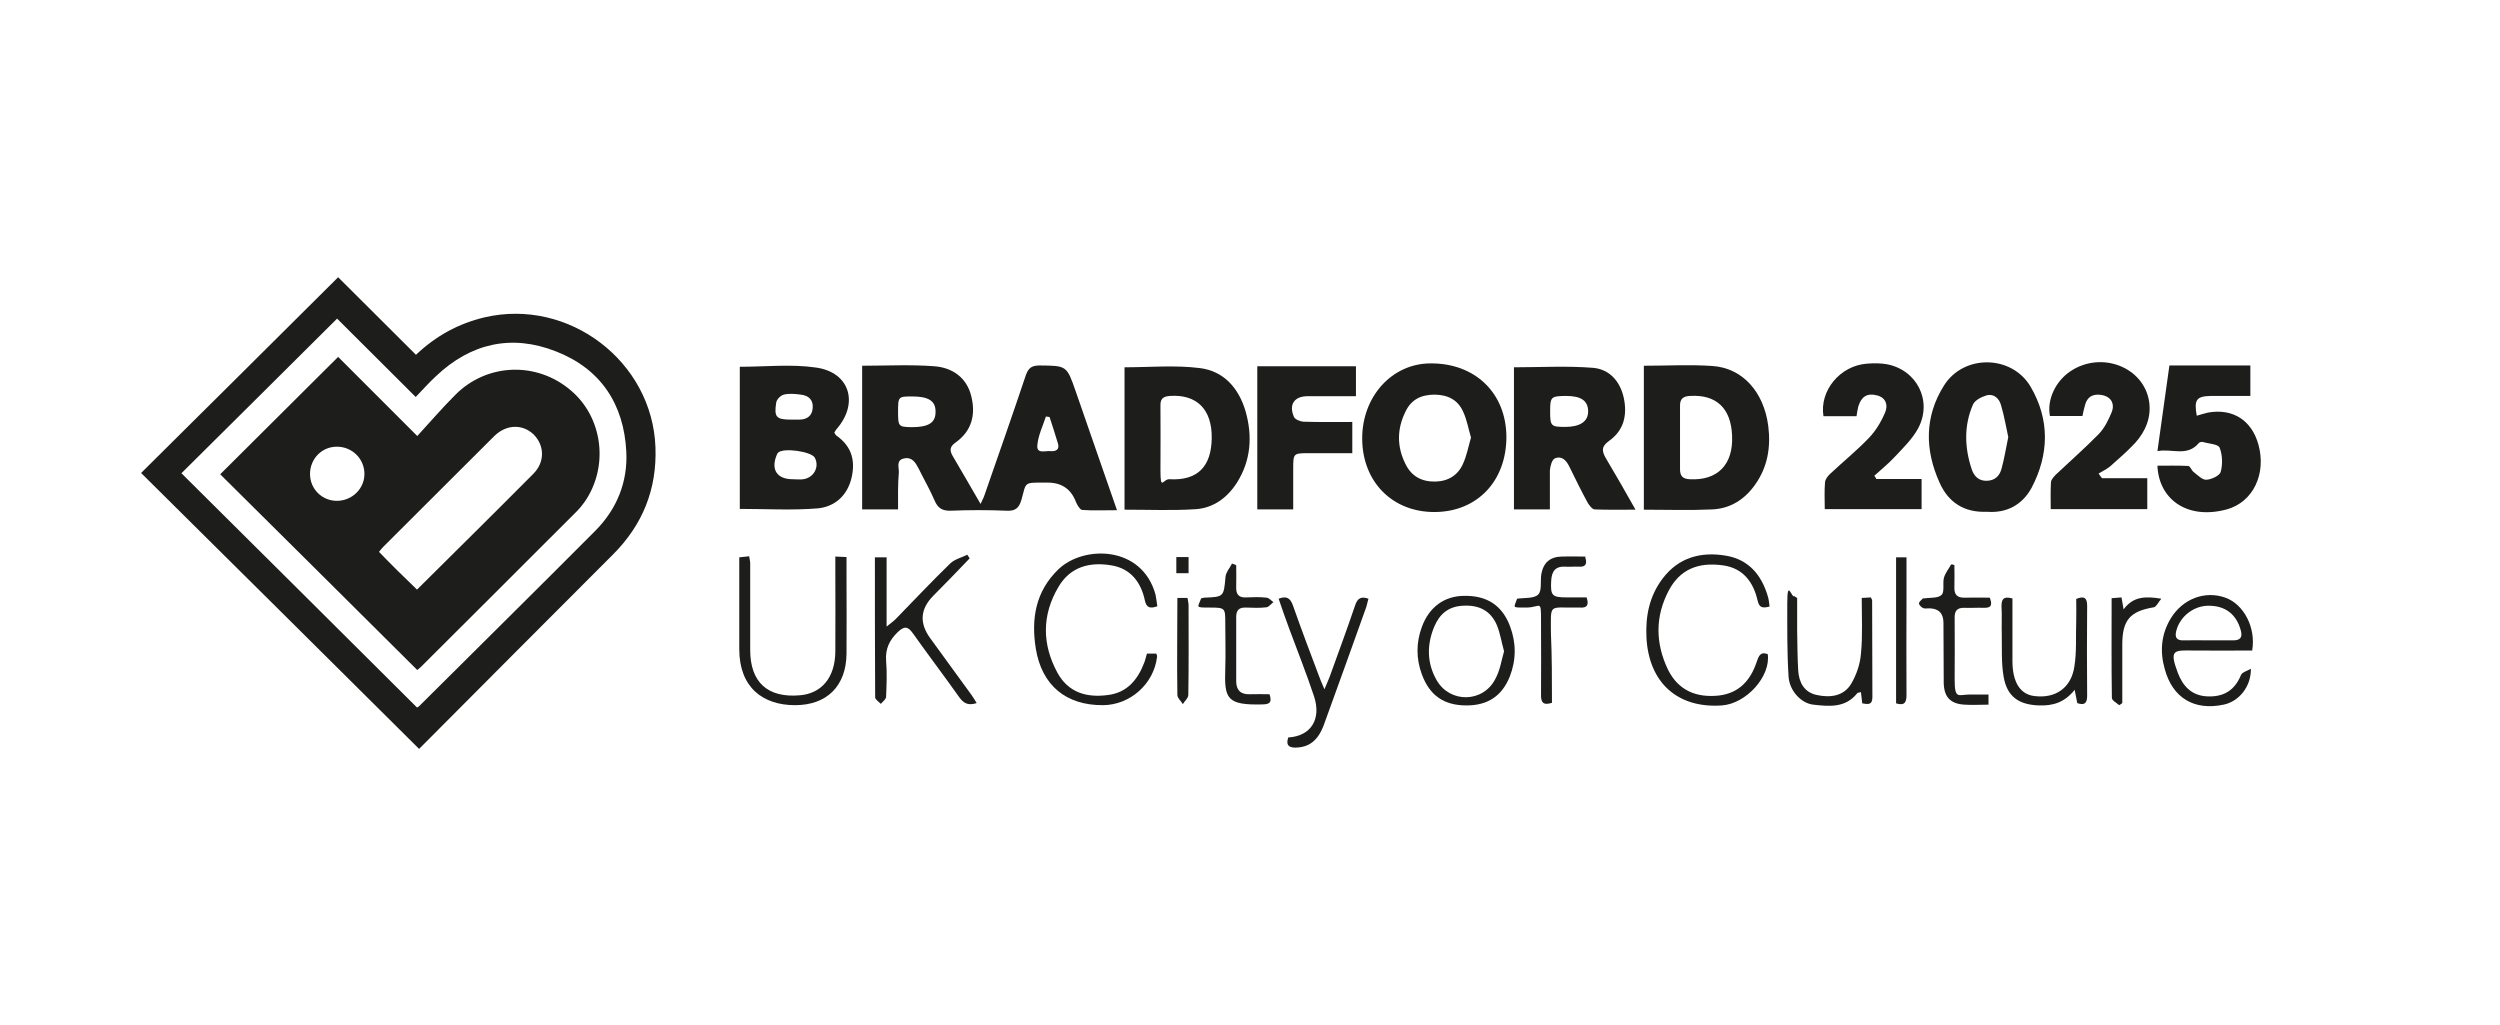<?xml version="1.0" encoding="UTF-8"?>
<svg id="Layer_1" xmlns="http://www.w3.org/2000/svg" version="1.1" viewBox="0 0 960.4 393.7">
  <!-- Generator: Adobe Illustrator 29.0.0, SVG Export Plug-In . SVG Version: 2.1.0 Build 186)  -->
  <defs>
    <style>
      .st0 {
        fill: #1d1d1b;
      }
    </style>
  </defs>
  <g>
    <path class="st0" d="M54.2,181.7c24.9-24.7,50.2-49.8,75.7-75.2,9.7,9.7,19.7,19.6,29.9,29.8,7.7-7.3,16.3-12,26.4-14.4,32.3-7.5,64.4,16.9,65.6,49.9.6,16.1-4.9,29.8-16.3,41.2-25,25-50,50.1-74.5,74.7-35.9-35.6-71.3-70.9-106.8-106M69.7,181.8c30.1,29.9,60.3,59.9,90.5,90,0,0,.4-.2.7-.4,22.6-22.5,45.4-45,67.9-67.6,8.2-8.3,12.4-18.7,11.8-30.3-.9-18.2-9.8-31.8-27-38.5-17-6.7-32.7-3.2-46.1,9.5-2.6,2.4-4.9,5-7.8,8-10.4-10.4-20.4-20.3-30.2-30.1-19.9,19.8-39.8,39.6-59.8,59.4"/>
    <path class="st0" d="M345,195.7h-13.8v-55.2c9.3,0,18.5-.5,27.7.2,6.8.5,12.4,4.2,14.2,11.4,1.8,7.1.3,13.4-6,17.9-2.2,1.5-2.4,3-1.1,5.2,3.5,5.9,6.9,11.9,10.7,18.4.6-1.4,1.1-2.2,1.4-3.1,5.4-15.5,10.8-30.9,16-46.4,1-2.8,2.3-3.7,5.3-3.7,10.4.1,10.4,0,13.9,10.1,5.1,14.9,10.4,29.8,15.8,45.5-4.8,0-9.1.2-13.4-.1-.8-.1-1.8-1.8-2.3-2.9q-2.8-7.6-10.9-7.6h-1.2c-8.1,0-7-.3-8.9,6.6-.9,3.1-2.3,4.4-5.7,4.2-7.2-.3-14.3-.3-21.5,0-3.3.1-5-1.1-6.2-4-1.8-4.2-4.1-8.1-6.1-12.2-1.2-2.3-2.5-4.5-5.5-3.9-3.3.6-2,3.5-2.1,5.4-.4,4.5-.3,9.1-.3,14.2M345,158.2c0,5.7.2,5.8,5.3,5.9,6.4,0,9.1-1.7,9.1-5.8.1-4.2-2.6-6-8.9-6-5.4,0-5.5,0-5.5,5.9M403.2,160.2c-.5-.1-1-.1-1.4-.2-1.2,3.7-3,7.3-3.3,11.1-.3,3.4,3.1,2,5,2.2,2,.2,3.7-.5,2.9-3-1-3.4-2.1-6.7-3.2-10.1"/>
    <path class="st0" d="M284.2,195.5v-54.6c9.9,0,19.8-1.1,29.3.3,12.9,1.8,16.5,13.6,8,23.5-.4.4-.6.9-1,1.5.3.4.5,1,.9,1.2,5.8,4.1,7.3,9.6,5.7,16.3-1.7,6.9-6.6,11-13,11.6-9.8.8-19.7.2-29.9.2M304.5,184.1c1.4,0,2.8.2,4.1,0,4.1-.6,6.3-4.8,4.4-8.3-1.4-2.4-12.1-3.9-14.1-1.9-.3.3-.4.7-.6,1.1-2.2,5.5.3,9.1,6.2,9.1M304,161.2h3.3c2.9-.1,4.7-1.6,4.9-4.4.3-3.2-1.6-4.9-4.6-5.2-2.2-.3-4.5-.5-6.5,0-1.2.3-2.7,1.8-2.9,3-.9,5.7,0,6.6,5.8,6.6"/>
    <path class="st0" d="M431.9,141.1c9.8,0,19.5-.9,29,.3,9.2,1.1,15,7.7,17.6,16.6,2.7,9.5,2.1,18.8-3.3,27.4-3.7,5.8-9,9.7-15.7,10.2-9,.6-18.1.2-27.5.2v-54.7h-.1ZM465.5,168.2c.1-11-5.8-16.8-16.1-16.1-2.2.2-3.6.8-3.6,3.4.1,8.4,0,16.8,0,25.1s1,3.3,3.5,3.5c10.6.6,16.1-4.7,16.2-15.9"/>
    <path class="st0" d="M595.5,195.7h-13.9v-54.6c10.2,0,20.3-.6,30.3.2,6.3.5,10.5,5.1,11.9,11.6,1.4,6.6,0,12.5-5.7,16.5-3.1,2.2-2.7,4.1-1.1,6.8,3.7,6.2,7.3,12.5,11.3,19.6-5.7,0-10.8.1-15.7-.1-.9,0-2.1-1.6-2.7-2.6-2.5-4.6-4.8-9.3-7.1-14-1.2-2.4-3-4.1-5.5-3-1.1.5-1.8,3-1.9,4.7,0,4.8,0,9.6,0,14.9M595.5,158.2c0,5.5.4,5.8,5.8,5.8s8.9-1.9,8.8-6.1c-.1-4-2.7-5.8-8.6-5.8-5.7.1-6,.3-6,6.1"/>
    <path class="st0" d="M631.5,140.5c9.1,0,17.8-.5,26.4.1,11.5.8,19.7,9.9,21.4,23.1,1,8-.2,15.6-5,22.4-4,5.7-9.5,9.3-16.6,9.6-8.6.4-17.3.1-26.2.1v-55.3h0ZM645.4,168v12.3c0,2.5,1,3.7,3.7,3.8,10.7.6,16.8-5.6,16.3-16.7-.4-10.6-6.1-15.9-16.1-15.3-2.7.1-4,1.1-3.9,4,0,4,0,7.9,0,11.9"/>
    <path class="st0" d="M551.2,196.7c-16.2.1-27.8-11.5-27.9-28.1-.1-16.2,11.4-29,26.3-29,17.1-.1,29,11.4,29.1,28.2,0,17-11.2,28.8-27.5,28.9M565.1,168.1c-1-3.4-1.6-6.9-3-9.9-2-4.5-5.7-6.5-10.9-6.6-5.3,0-9.1,1.9-11.3,6.6-3.3,6.7-3.3,13.5.1,20.2,2.3,4.6,6.2,6.7,11.4,6.6,5-.1,8.8-2.5,10.7-7,1.4-3.1,2-6.5,3-9.9"/>
    <path class="st0" d="M763.3,196.6c-8.8.4-14.9-3.7-18.2-11.2-5.7-12.6-5.8-25.4,1.7-37.3,7.6-12.1,26.1-11.8,33.3.5,7.4,12.7,7.1,26,.3,38.9-3.6,6.5-9.6,9.7-17.1,9.1M771.5,167.9c-.9-4.1-1.6-8.3-2.8-12.3-.7-2.5-2.7-4.5-5.6-3.7-2,.6-4.5,1.9-5.2,3.6-3.5,8.1-3.2,16.6-.4,24.9.9,2.6,2.7,4.4,5.8,4.3,3.2-.1,4.9-2,5.6-4.6,1.1-3.9,1.7-8,2.6-12.2"/>
    <path class="st0" d="M843.9,159.7c1.5-.4,2.9-.9,4.3-1.2,9.5-1.7,16.8,2.9,19.4,12.3,3.1,11.2-2,22.1-12.2,24.9-15.3,4.1-26.1-4-26.6-16.8,3.9,0,7.9-.1,11.8.1.8,0,1.3,1.8,2.2,2.4,1.5,1.2,3.3,3,4.8,2.9,2-.1,5.1-1.6,5.5-3,.8-2.9.7-6.5-.4-9.3-.5-1.4-4.1-1.5-6.4-2.2-.5-.1-1.3,0-1.6.4-4.5,5.4-10.4,2-15.9,3.1,1.6-11.3,3.1-22,4.6-32.9h31.1v11.7h-15.1c-5.6.1-6.6,1.4-5.5,7.6"/>
    <path class="st0" d="M720.8,184h17.4v11.6h-37.2c0-3.6-.2-7,.1-10.3.1-1.2,1.1-2.5,2-3.3,4.9-4.6,10.2-8.9,14.8-13.7,2.7-2.8,4.8-6.3,6.3-9.9,1.1-2.5.5-5.6-3.1-6.5-3.8-1-6,.4-7.2,4.2-.3,1.2-.5,2.4-.7,3.8h-12.7c-1.6-9.8,6.4-19.5,16.8-20.2,2.5-.2,5-.2,7.4.2,11.6,2.1,17.8,14,12.2,24.6-2.2,4.1-5.8,7.6-9.1,11.1-2.4,2.6-5.2,4.8-7.8,7.2.4.3.6.8.8,1.2"/>
    <path class="st0" d="M807.5,183.7h17.4v11.9h-37.1c0-3.6-.1-7,.1-10.4.1-1,1.1-2.1,1.9-2.9,5.5-5.2,11.2-10.2,16.5-15.6,2.2-2.3,3.7-5.4,4.9-8.3,1.2-2.8.2-5.6-3.1-6.5-3.2-.8-6.1-.1-7.1,3.7-.4,1.3-.7,2.7-1,4.2h-12.5c-1.2-6.2,2.1-13.3,7.9-17.2,11.9-7.9,28.1-1.6,30.2,11.6.9,6.1-1.3,11.4-5.3,15.9-3,3.2-6.3,6.1-9.6,9-1.3,1.1-3,1.9-4.5,2.8.4.6.8,1.2,1.3,1.8"/>
    <path class="st0" d="M496.8,195.7h-13.8v-55h37.9v11.5h-18.5c-5.2,0-7.4,3.2-5.3,8,.4.9,2.3,1.7,3.6,1.8,6.2.2,12.3.1,18.8.1v12h-16.7c-5.9,0-6,0-6,6v15.6"/>
    <path class="st0" d="M444.6,232.9c-2.8,1-4.2.6-4.8-2.3-1.5-7-5.5-12.2-12.8-13.4-8.2-1.4-15.8.4-20.4,8.3-6.4,10.8-6.3,22-.4,32.9,4.2,7.7,11.3,9.7,19.4,8.6,7.4-.9,11.5-5.9,14-12.5.4-1,.6-2.1,1-3.4h3.6c.1.4.4.8.3,1.2-1.2,10.4-10.3,18.5-20.7,18.6-14.3.1-23.6-7.6-25.9-21.8-1.8-11.4-.1-21.9,8.7-30.4,9.7-9.3,32.1-9.2,37.3,9.7.3,1.6.5,3,.7,4.5"/>
    <path class="st0" d="M375.2,270.1c-3.4,1.1-5.1,0-6.8-2.4-5.8-8.2-11.9-16.2-17.7-24.4-2-2.8-3.3-2.8-5.8-.5-3.2,3.1-4.8,6.4-4.5,10.9.4,4.6.2,9.3,0,14,0,.9-1.3,1.8-2,2.7-.8-.8-2.2-1.7-2.2-2.5-.1-17.8-.1-35.7-.1-53.8h4.5v26.6c1.8-1.5,2.9-2.2,3.7-3.1,6.9-7.1,13.7-14.3,20.8-21.2,1.7-1.6,4.3-2.2,6.5-3.3.3.5.6.9.9,1.4-4.6,4.8-9.2,9.6-13.9,14.3q-7.6,7.6-1.3,16.3c5.3,7.3,10.7,14.7,16,22,.6.9,1.2,1.8,1.9,3"/>
    <path class="st0" d="M679.8,233c-2.9.8-4,.3-4.6-2.3-1.6-7-5.5-12.4-13.2-13.5-9.8-1.4-16.7,1.7-20.9,9.6-5.3,10-5.2,20.3-.3,30.5,4,8,10.9,10.8,19.5,9.9,7.8-.9,12.2-5.9,14.5-12.8.8-2.3,1.4-4.2,4.3-3.1,1.2,8.5-8.2,19-17.6,19.7-17,1.2-28.1-8.7-29-26.1-.4-8.2,1.1-15.8,6.1-22.5,6.2-8.3,14.9-10.6,24.6-8.9,8.6,1.5,13.5,7.4,15.9,15.5.4,1.2.5,2.5.7,4"/>
    <path class="st0" d="M320.9,213.8c1.7.1,2.8.1,4.3.2v8.7c0,9.5.1,19,0,28.4-.1,12.4-7.5,19.8-19.8,19.8s-21.4-6.8-21.4-21.5v-35.3c1.3-.1,2.5-.3,3.8-.4.1,1,.4,1.8.4,2.6v33.4c0,12.4,6.7,18.5,19.1,17.4,8.4-.7,13.5-6.9,13.6-16.7.1-10.6,0-21.2,0-31.7,0-1.4,0-2.9,0-4.9"/>
    <path class="st0" d="M865.2,249.9c-7.6,0-15.2.1-22.9,0-7.2-.1-9-.3-5.7,8.5,1.9,5,5.1,8.7,11,9.1,6.4.4,10.8-2.1,13.3-8.2.4-1,2.2-1.5,3.8-2.4.1,6.9-4.6,12.6-10.5,13.8-11.3,2.4-19.6-2.6-22.6-13.7-1.9-6.7-1.4-13.3,2.3-19.4,4.6-7.6,13.2-10.8,21-8,7,2.5,11.8,11.4,10.3,20.3M848.4,246h9.5c2.7,0,3.7-1.1,2.9-3.9-1.7-6.2-6-9.5-12.6-9.4-5.7.1-10.9,4.3-12.2,9.8-.6,2.5.3,3.6,2.9,3.5,3.2-.1,6.4,0,9.5,0"/>
    <path class="st0" d="M563.4,271c-8.7,0-14.2-3.8-17.2-12-2.2-6-2.2-12.1,0-18.1,2.8-7.7,8.7-12,16.4-12,8.7-.1,14.5,3.7,17.5,11.7,2.4,6.4,2.4,12.9-.1,19.3-3,7.5-8.5,11.1-16.6,11.1M577.8,250.2c-1-3.6-1.5-6.9-2.7-9.9-2.4-5.7-6.9-8-13.2-7.6-5.6.3-8.9,3.3-10.9,8-2.9,6.9-2.9,14,.9,20.6,5.1,8.9,17.8,8.7,22.5-.4,1.9-3.4,2.4-7.3,3.4-10.7"/>
    <path class="st0" d="M494.9,283.3c8.7-.5,12.8-7,9.9-15.8-2.9-8.7-6.3-17.3-9.5-25.9-1.4-3.8-2.8-7.7-4.1-11.6,3.1-1.2,4.5-.2,5.5,2.6,3.2,9.1,6.6,18.1,10,27.1.5,1.4,1.1,2.8,2.1,5.1.9-2.2,1.5-3.5,2-4.8,3.3-9.2,6.7-18.3,9.8-27.5.9-2.7,2.3-3.5,5.1-2.5-.3,1-.5,2.1-.8,3.1-5.4,15-10.7,30-16.2,45-2.3,6.5-5.9,9.1-11.3,9.1-2.8-.1-3.3-1.4-2.5-3.9"/>
    <path class="st0" d="M773.1,229.9v24c0,8.2,3,12.9,8.5,13.5,8,1,14.1-3.1,15.3-11.4.9-5.6.5-11.5.7-17.2.1-2.9,0-5.7,0-8.7,2.9-1.2,4.2-.6,4.2,2.6-.1,11.5-.1,23.1,0,34.6,0,2.8-1,3.8-3.8,2.8-.3-1.4-.5-2.8-1-5.1-3.9,4.9-8.4,6.2-13.8,6-7.7-.3-12.2-3.4-13.5-11.1-.9-5.2-.6-10.7-.7-16-.1-3.7.1-7.4-.1-11.1,0-2.8.9-3.8,4.2-2.9"/>
    <path class="st0" d="M715.2,229.7c1.4-.1,2.5-.1,3.5-.2.2.5.5.8.5,1.2.1,12.4,0,24.7.1,37.1,0,3.1-1.7,2.8-3.9,2.4-.2-1.4-.3-2.7-.5-4.3-.6.2-1.3.1-1.5.5-4.5,5.6-10.7,5-16.8,4.3-4.6-.5-9.1-5.2-9.5-10.7-.6-9.4-.5-18.9-.5-28.4s1.7-1.7,2.7-2.6c.4.3.7.5,1.1.7v12.7c.1,5.1.1,10.2.4,15.2.3,4.6,2.3,8.4,7.2,9.4,5.1,1.1,10.3.5,13.2-4.4,2-3.4,3.4-7.5,3.7-11.5.7-6.8.3-14,.3-21.4"/>
    <path class="st0" d="M596.2,270c-3.5,1.1-4.2-.3-4.2-2.9.1-9.3,0-18.7,0-28s0-5.7-5.7-5.7-4.7.2-3.5-3.4c2.8-.4,6.5,0,8.1-1.6,1.5-1.4.8-5.1,1.2-7.8.8-4.5,3.4-6.7,7.9-6.8,2.6-.1,5.2,0,7.8,0s.8.2,1.2.3c.7,2.3.4,3.8-2.5,3.6-1.6-.1-3.3.1-5,0-4-.3-5.4,1.8-5.6,5.4-.3,5.7.3,6.4,6,6.4h7.6c1,2.9.2,4.1-2.5,3.9h-1.7c-10.5.1-9.5-1.6-9.5,9.8.4,8.9.4,17.8.4,26.8"/>
    <path class="st0" d="M474.9,217.1c0,2.8.1,5.7,0,8.5s1.1,4.1,3.9,3.9c2.6-.1,5.2-.2,7.8.1.9.1,1.7,1.1,2.6,1.7-.9.7-1.8,1.9-2.7,2-2.6.3-5.2.2-7.8.1-2.6-.1-3.8.9-3.8,3.6v24.7c0,3.3,1.6,5.1,5.1,5,2.6-.1,5.2,0,7.7,0,.9,2.8.4,3.8-2.4,3.9-14.2.4-15-2.2-14.6-13.9.2-5.8,0-11.5,0-17.3s0-6-5.9-6-4.6,0-3.4-3.5c.4-.1.8-.3,1.2-.3,7.6-.3,7.5-.3,8.2-8.1.2-1.7,1.6-3.3,2.5-5,.6.2,1.1.4,1.6.6"/>
    <path class="st0" d="M750.8,217.1c0,2.8.1,5.7,0,8.6-.1,2.8,1.2,4,4,3.9,3.1-.1,6.3,0,9.6,0,.9,2.5.9,4-2.3,3.9-2.5-.1-5,.1-7.4,0-2.9-.1-3.9,1.2-3.8,4,.1,7.8,0,15.6,0,23.5s1.4,5.8,5.9,5.8h7.1v3.9c-3.2,0-6.2.2-9.2,0-5.4-.3-7.9-2.9-8-8.4-.1-7.7,0-15.4-.1-23q0-5.5-5.4-5.6c-.8,0-1.8.2-2.4-.1-.7-.3-1.6-1.2-1.6-1.8s.9-1.3,1.5-1.9c.1-.1.3,0,.4,0,2.4-.4,5.5,0,6.8-1.4,1.2-1.2.3-4.4.9-6.6.5-1.8,1.8-3.3,2.7-5,.3-.2.8,0,1.3.2"/>
    <path class="st0" d="M811.2,229.8c1.4-.1,2.4-.2,3.8-.3.2,1.3.4,2.4.8,4.6,3.7-5,8.3-5.1,14.5-4.1-1.2,1.4-1.9,3.1-2.9,3.3-9.1,1.5-12.1,4.9-12.1,14.3v22.5c-.4.3-.8.6-1.2.8-1-.9-2.8-1.8-2.8-2.8-.2-12.6-.1-25.3-.1-38.3"/>
    <path class="st0" d="M728.5,214.1h3.9v15.8c0,12.4-.1,24.7,0,37.1,0,2.8-.7,4.2-4,3.2v-56.1h.1Z"/>
    <path class="st0" d="M452.2,229.7h4c.1,1,.4,1.9.4,2.8,0,11.5.1,23-.1,34.5,0,1.2-1.4,2.3-2.1,3.5-.7-1.2-2.1-2.3-2.1-3.5-.2-12.3,0-24.6,0-37.3"/>
  </g>
  <rect class="st0" x="451.9" y="214" width="4.7" height="6.2"/>
  <path class="st0" d="M160.3,257.4c-25.4-25.3-50.7-50.4-75.7-75.2,14.9-14.8,30-29.9,45.3-45.1,9.4,9.4,19.3,19.3,30.4,30.4,5.2-5.7,9.8-11,14.7-15.9,12.1-12.1,31.1-12.8,44.2-1.7,12.4,10.4,14.8,29.3,5.4,42.9-.9,1.2-1.8,2.4-2.9,3.5-20,20-39.9,39.9-59.9,59.8-.6.6-1.2,1-1.5,1.3M160.2,226.5c14.9-14.8,29.9-29.6,44.7-44.5,4.5-4.5,4.3-10.9.1-15.1-4.3-4.1-10.5-3.9-15.1.6-14.2,14.2-28.4,28.3-42.6,42.5-.7.7-1.2,1.4-1.7,2,4.8,5,9.6,9.7,14.6,14.5M140,181.9c-.1-5.8-4.8-10.3-10.6-10.3s-10.3,4.7-10.3,10.5,4.7,10.4,10.5,10.3c5.8-.1,10.5-4.8,10.4-10.5"/>
</svg>